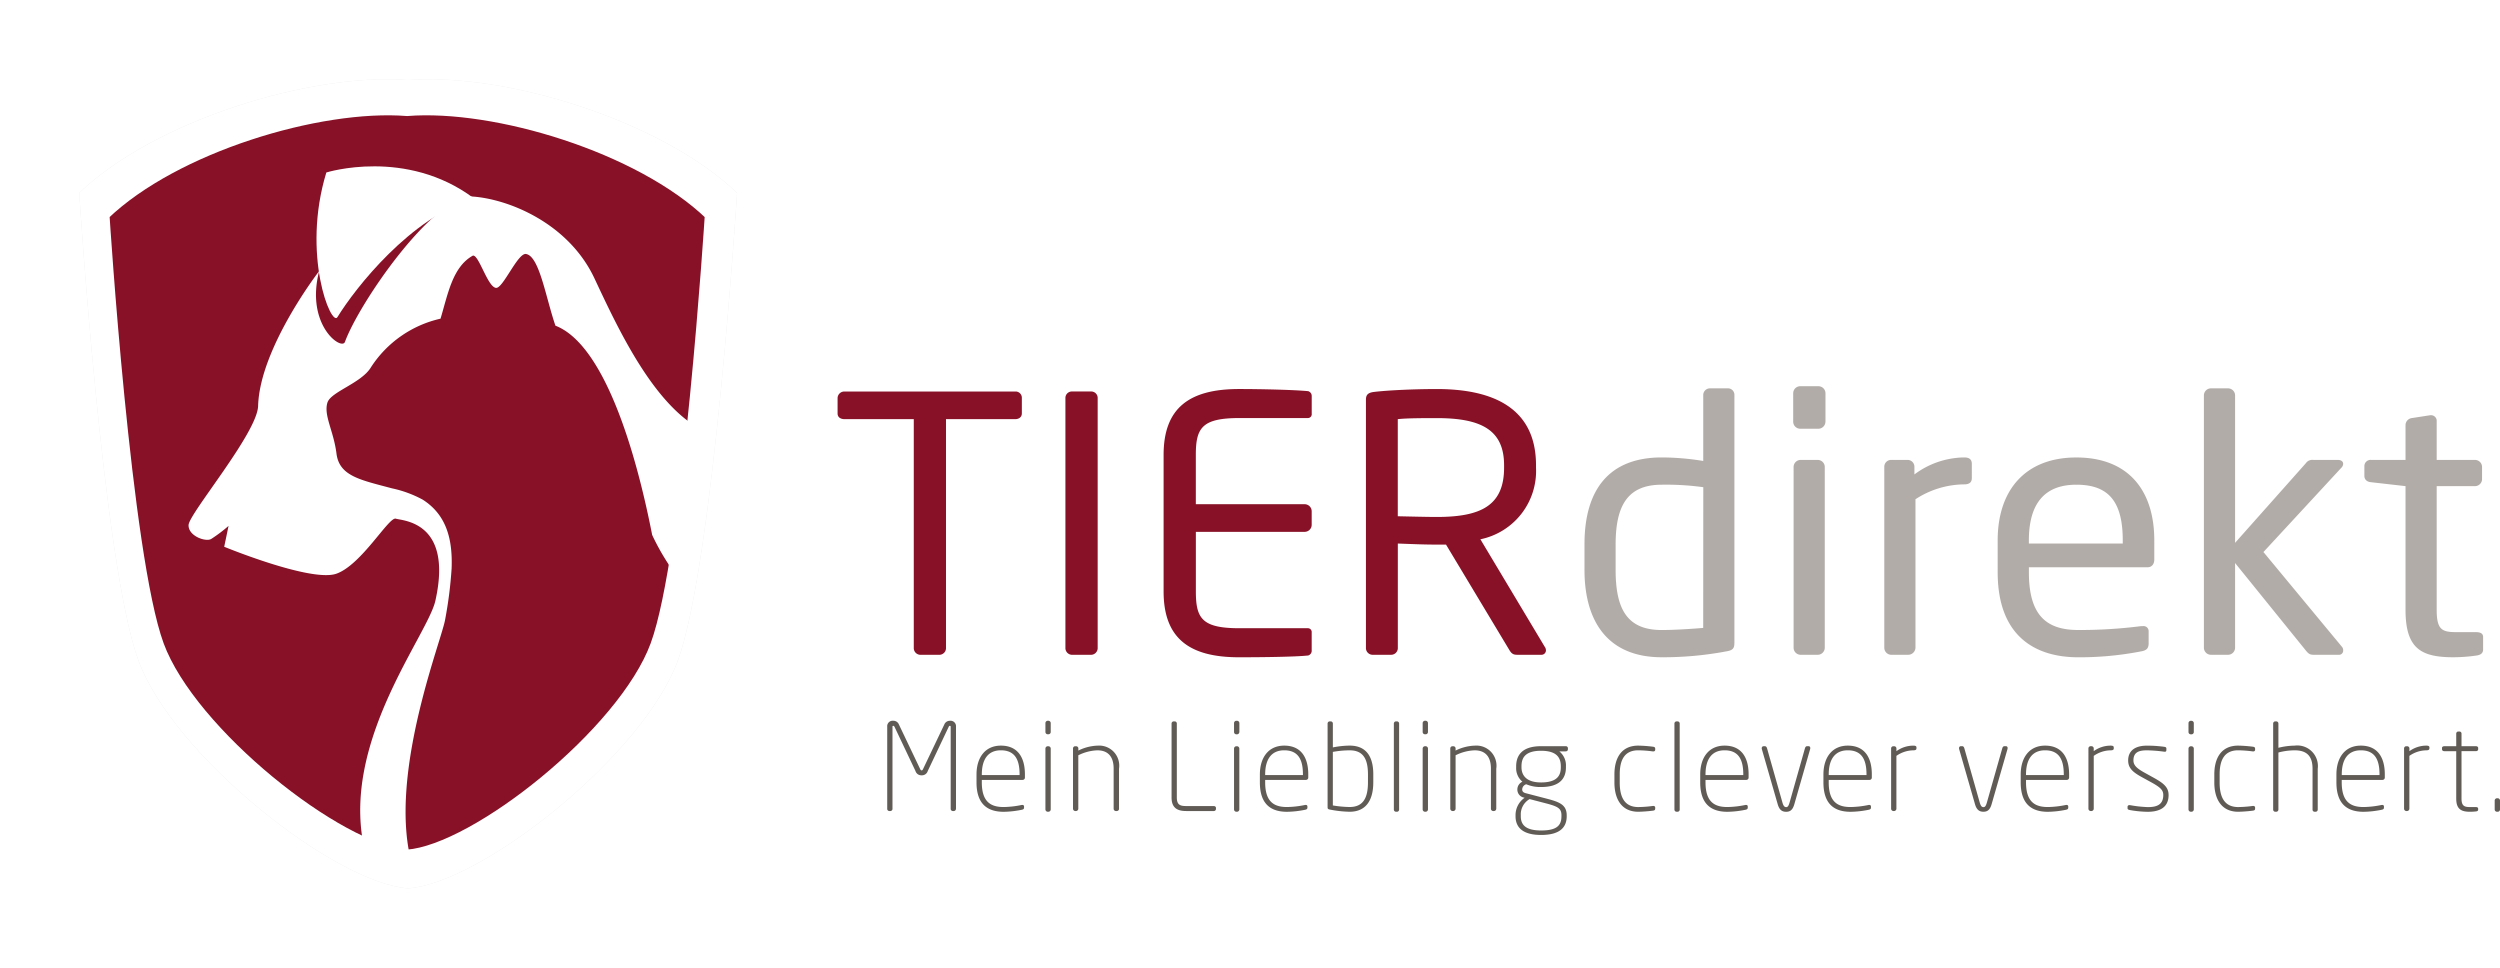 <?xml version="1.0" encoding="UTF-8" standalone="no"?>
<svg
   xmlns:dc="http://purl.org/dc/elements/1.1/"
   xmlns:cc="http://creativecommons.org/ns#"
   xmlns:rdf="http://www.w3.org/1999/02/22-rdf-syntax-ns#"
   xmlns:svg="http://www.w3.org/2000/svg"
   xmlns="http://www.w3.org/2000/svg"
   xmlns:sodipodi="http://sodipodi.sourceforge.net/DTD/sodipodi-0.dtd"
   xmlns:inkscape="http://www.inkscape.org/namespaces/inkscape"
   width="246.943"
   height="95.63"
   viewBox="0 0 246.943 95.63"
   version="1.1"
   id="tierdirekt"
   sodipodi:docname="Tierdirekt_Logo_Header_Edit.svg"
   inkscape:version="1.0.1 (3bc2e813f5, 2020-09-07)">
  <sodipodi:namedview
     pagecolor="#ffffff"
     bordercolor="#666666"
     borderopacity="1"
     objecttolerance="10"
     gridtolerance="10"
     guidetolerance="10"
     inkscape:pageopacity="0"
     inkscape:pageshadow="2"
     inkscape:window-width="1920"
     inkscape:window-height="1052"
     id="namedview35"
     showgrid="false"
     inkscape:pagecheckerboard="true"
     inkscape:showpageshadow="false"
     borderlayer="false"
     inkscape:zoom="4.0248587"
     inkscape:cx="98.706496"
     inkscape:cy="73.388638"
     inkscape:window-x="1536"
     inkscape:window-y="0"
     inkscape:window-maximized="1"
     inkscape:current-layer="tierdirekt"
     fit-margin-top="0"
     fit-margin-left="0"
     fit-margin-right="0"
     fit-margin-bottom="0"
     inkscape:document-rotation="0" />
  <defs
     id="defs6">
    <clipPath
       id="clip-path-2">
      <path
         id="Pfad_61"
         data-name="Pfad 61"
         d="m 50.836,-119.195 c -12.3,-0.975 -32.47,5.111 -42.283,14.51 v 0 c 0,0 3.02,47.628 7.611,60.116 v 0 c 4.494,12.226 25.189,28.605 34.672,29.29 v 0 c 9.484,-0.685 30.179,-17.064 34.673,-29.29 v 0 c 4.591,-12.488 7.611,-60.116 7.611,-60.116 v 0 C 84,-113.424 65.924,-119.3 53.543,-119.3 v 0 c -0.938,0 -1.842,0.034 -2.707,0.1"
         transform="translate(-8.553,119.297)"
         fill="none" />
    </clipPath>
    <filter
       inkscape:collect="always"
       style="color-interpolation-filters:sRGB"
       id="filter991"
       x="-0.118"
       width="1.236"
       y="-0.1"
       height="1.2">
      <feGaussianBlur
         inkscape:collect="always"
         stdDeviation="5.143"
         id="feGaussianBlur993" />
    </filter>
    <filter
       inkscape:collect="always"
       style="color-interpolation-filters:sRGB"
       id="filter40"
       x="-0.12"
       width="1.241"
       y="-0.098"
       height="1.196">
      <feGaussianBlur
         inkscape:collect="always"
         stdDeviation="4.618"
         id="feGaussianBlur42" />
    </filter>
  </defs>
  <g
     id="tierdirekt-rahmen"
     data-name="Gruppe 254"
     transform="matrix(0.706,0,0,0.706,3.301,5.434)"
     style="display:inline"
     sodipodi:insensitive="true"
     inkscape:label="Rahmen (outer)">
    <path
       id="tierdirekt-rahmen-mid-shadow"
       data-name="Pfad 56"
       d="M 104.784,17.377 C 92.635,6.199 67.66,-1.037 52.43,0.121 c -15.229,-1.158 -40.2,6.078 -52.355,17.255 0,0 3.74,56.64 9.424,71.491 5.564,14.539 31.189,34.016 42.931,34.83 11.743,-0.815 37.368,-20.291 42.932,-34.83 5.684,-14.85 9.422,-71.49 9.422,-71.49"
       fill="#ffffff"
       sodipodi:insensitive="true"
       style="display:none;opacity:0.3;fill:#000000;filter:url(#filter991)"
       inkscape:label="Big (shadow)" />
    <path
       id="tierdirekt-rahmen-mid"
       data-name="Pfad 56"
       d="M 104.784,17.377 C 92.635,6.199 67.66,-1.037 52.43,0.121 c -15.229,-1.158 -40.2,6.078 -52.355,17.255 0,0 3.74,56.64 9.424,71.491 5.564,14.539 31.189,34.016 42.931,34.83 11.743,-0.815 37.368,-20.291 42.932,-34.83 5.684,-14.85 9.422,-71.49 9.422,-71.49"
       fill="#ffffff"
       sodipodi:insensitive="true"
       style="display:none"
       inkscape:label="Big" />
    <path
       id="tierdirekt-rahmen-big-shadow"
       data-name="Pfad 68"
       d="m 98.448,19.294 c -10.681,-10.23 -32.629,-16.852 -46.02,-15.792 -13.385,-1.06 -35.338,5.562 -46.018,15.792 0,0 3.287,51.836 8.284,65.427 4.891,13.306 27.414,31.13 37.735,31.876 10.322,-0.746 32.845,-18.57 37.736,-31.876 5,-13.591 8.284,-65.427 8.284,-65.427"
       fill="#ffffff"
       style="display:inline;opacity:0.3;fill:#000000;filter:url(#filter40)"
       sodipodi:insensitive="true"
       inkscape:label="Mid (shadow)" />
    <path
       id="tierdirekt-rahmen-big"
       data-name="Pfad 68"
       d="m 98.448,19.294 c -10.681,-10.23 -32.629,-16.852 -46.02,-15.792 -13.385,-1.06 -35.338,5.562 -46.018,15.792 0,0 3.287,51.836 8.284,65.427 4.891,13.306 27.414,31.13 37.735,31.876 10.322,-0.746 32.845,-18.57 37.736,-31.876 5,-13.591 8.284,-65.427 8.284,-65.427"
       fill="#ffffff"
       style="display:inline"
       sodipodi:insensitive="true"
       inkscape:label="Mid" />
  </g>
  <g
     id="tierdirekt-logo"
     data-name="Gruppe 83"
     transform="matrix(0.706,0,0,0.706,-172.231,-150.548)"
     style="display:inline"
     inkscape:label="Logo"
     sodipodi:insensitive="true">
    <path
       id="tierdirekt-logo-shield"
       data-name="Pfad 56"
       d="m 343.203,243.346 c -9.814,-9.4 -29.984,-15.484 -42.285,-14.51 -12.3,-0.974 -32.47,5.111 -42.283,14.51 0,0 3.02,47.629 7.611,60.117 4.498,12.222 25.19,28.604 34.672,29.29 9.484,-0.686 30.18,-17.068 34.674,-29.289 4.591,-12.489 7.611,-60.118 7.611,-60.118"
       fill="#881127"
       inkscape:label="Shield"
       sodipodi:insensitive="true" />
    <g
       id="tierdirekt-logo-catdog"
       data-name="Gruppe 80"
       transform="translate(258.636,228.735)"
       clip-path="url(#clip-path-2)"
       style="display:inline"
       inkscape:label="Catdog"
       sodipodi:insensitive="true">
      <g
         id="tierdirekt-logo-dog"
         inkscape:label="Dog">
        <path
           id="tierdirekt-logo-dog-body"
           data-name="Pfad 58"
           d="M 117.302,76.542 C 110.123,71.643 104.159,69.231 102.308,67.329 99.268,64.202 91.777,48.112 84.429,45.071 77.081,42.03 71.794,30.479 68.475,23.427 64.835,15.693 56.357,12.268 51.191,11.988 45.644,12.296 35.613,26.825 33.576,32.344 c -0.461,1.252 -5.566,-2.376 -3.6,-9.921 0,0 -8.315,10.75 -8.546,18.877 -0.108,3.778 -9.668,15.061 -9.73,16.663 -0.061,1.539 2.414,2.409 3.172,1.947 a 20.573,20.573 0 0 0 2.422,-1.825 l -0.608,2.92 c 0,0 12.162,5.006 15.69,3.77 3.528,-1.236 7.355,-8.027 8.325,-7.7 0.888,0.3 8.025,0.334 5.531,11.476 -1.312,5.862 -18.708,26.318 -5.741,43.635 z"
           fill="#ffffff" />
        <path
           id="tierdirekt-logo-dog-ear"
           data-name="Pfad 59"
           d="m 51.596,12.233 c -8.853,2.774 -16.507,12.476 -19.069,16.645 -0.87,1.415 -5.054,-8.774 -1.552,-20.239 0,0 11.14,-3.493 20.621,3.594"
           fill="#ffffff" />
      </g>
      <path
         id="tierdirekt-logo-cat"
         data-name="Pfad 60"
         d="M 96.923,81.772 C 90.09,75.401 81.026,68.933 76.562,59.352 74.229,47.391 69.781,32.677 63.028,30.072 c -1.364,-3.985 -2.235,-9.664 -4.09,-10.026 -1.143,-0.26 -3.222,4.789 -4.2,4.738 -1.186,-0.052 -2.433,-4.715 -3.265,-4.511 -2.856,1.59 -3.488,5.405 -4.521,8.819 a 15.709,15.709 0 0 0 -9.723,6.783 c -1.323,2.24 -5.645,3.435 -6.106,4.974 -0.536,1.794 0.874,3.943 1.27,7.109 0.396,3.166 3.336,3.686 7.776,4.874 a 15.952,15.952 0 0 1 4.295,1.583 c 3.349,2.135 4.187,5.58 4.041,9.59 a 58.278,58.278 0 0 1 -0.914,7.217 c -0.621,3.548 -10.934,29.042 -1.712,39.915 16.883,0 34.158,-29.364 51.041,-29.364"
         fill="#881127"
         style="display:inline"
         inkscape:label="Cat" />
    </g>
    <path
       id="tierdirekt-logo-korrektur"
       data-name="Pfad 62"
       d="m 343.203,243.346 c -9.814,-9.4 -29.984,-15.484 -42.285,-14.51 -12.3,-0.974 -32.47,5.111 -42.283,14.51 0,0 3.02,47.629 7.611,60.117 4.498,12.222 25.19,28.604 34.672,29.29 9.484,-0.686 30.18,-17.068 34.674,-29.289 4.591,-12.489 7.611,-60.118 7.611,-60.118"
       fill="none"
       stroke="#ffffff"
       stroke-width="1.281"
       style="display:inline"
       inkscape:label="Rahmen (korrektur)"
       sodipodi:insensitive="true" />
  </g>
  <g
     id="tierdirekt-title"
     transform="translate(82.735,38.148)"
     style="display:inline"
     inkscape:groupmode="layer"
     inkscape:label="Title"
     sodipodi:insensitive="true">
    <path
       id="Pfad_54"
       data-name="Pfad 54"
       d="M 18.2,2.696 V 1.156 A 0.615,0.615 0 0 0 17.535,0.526 H 0.699 a 0.666,0.666 0 0 0 -0.7,0.63 v 1.54 c 0,0.384 0.314,0.56 0.7,0.56 h 6.826 v 22.576 a 0.667,0.667 0 0 0 0.63,0.7 h 1.925 a 0.664,0.664 0 0 0 0.628,-0.7 V 3.256 h 6.826 c 0.386,0 0.665,-0.211 0.665,-0.56 M 25.69,25.832 V 1.187 A 0.636,0.636 0 0 0 25.06,0.522 h -1.926 a 0.635,0.635 0 0 0 -0.63,0.665 v 24.645 a 0.667,0.667 0 0 0 0.63,0.7 h 1.926 a 0.666,0.666 0 0 0 0.63,-0.7 m 21.14,0.279 v -1.785 a 0.378,0.378 0 0 0 -0.386,-0.42 h -6.755 c -3.709,0 -4.3,-0.98 -4.3,-3.639 v -5.88 H 46.13 a 0.7,0.7 0 0 0 0.7,-0.7 v -1.331 a 0.7,0.7 0 0 0 -0.7,-0.7 H 35.385 V 6.787 c 0,-2.661 0.6,-3.641 4.3,-3.641 h 6.762 a 0.378,0.378 0 0 0 0.386,-0.42 V 0.98 A 0.494,0.494 0 0 0 46.482,0.49 C 45.013,0.35 41.723,0.279 39.656,0.279 c -4.9,0 -7.454,1.856 -7.454,6.511 v 13.477 c 0,4.654 2.554,6.509 7.454,6.509 2.066,0 5.5,-0.035 6.826,-0.176 a 0.494,0.494 0 0 0 0.351,-0.49 M 69.967,26.075 A 0.556,0.556 0 0 0 69.862,25.761 L 63.493,15.121 A 6.888,6.888 0 0 0 68.988,8.05 V 7.806 c 0,-5.67 -4.271,-7.526 -9.8,-7.526 -2.029,0 -4.654,0.105 -6.16,0.281 C 52.4,0.631 52.189,0.84 52.189,1.33 v 24.5 a 0.666,0.666 0 0 0 0.63,0.7 h 1.889 a 0.664,0.664 0 0 0 0.63,-0.7 V 15.541 c 1.856,0.07 2.695,0.105 3.85,0.105 h 0.911 l 6.266,10.43 c 0.279,0.455 0.49,0.455 0.909,0.455 h 2.24 a 0.441,0.441 0 0 0 0.455,-0.455 M 65.834,8.05 c 0,3.781 -2.344,4.866 -6.65,4.866 -0.8,0 -2.308,-0.035 -3.85,-0.07 v -9.59 c 0.841,-0.105 2.765,-0.105 3.85,-0.105 4.377,0 6.65,1.155 6.65,4.656 z"
       fill="#881127"
       style="display:inline"
       inkscape:label="TIER"
       sodipodi:insensitive="true" />
    <path
       id="Pfad_53"
       data-name="Pfad 53"
       d="M 88.585,25.376 V 0.876 a 0.637,0.637 0 0 0 -0.63,-0.665 H 86.17 a 0.664,0.664 0 0 0 -0.664,0.665 V 7.385 a 25.657,25.657 0 0 0 -4.1,-0.349 c -5.11,0 -7.63,3.079 -7.63,8.574 v 2.52 c 0,5.251 2.414,8.644 7.63,8.644 a 33.7,33.7 0 0 0 6.439,-0.593 c 0.63,-0.105 0.736,-0.351 0.736,-0.806 m -3.079,-1.5 c -1.19,0.105 -2.905,0.209 -4.1,0.209 -3.465,0 -4.55,-2.135 -4.55,-5.949 V 15.61 C 76.86,11.866 77.98,9.73 81.411,9.73 a 26.988,26.988 0 0 1 4.1,0.246 z M 97.581,3.501 V 0.701 a 0.7,0.7 0 0 0 -0.7,-0.7 h -1.79 A 0.7,0.7 0 0 0 94.391,0.701 V 3.501 a 0.7,0.7 0 0 0 0.7,0.7 h 1.785 a 0.7,0.7 0 0 0 0.7,-0.7 M 97.511,25.83 V 7.981 a 0.7,0.7 0 0 0 -0.7,-0.7 h -1.68 a 0.7,0.7 0 0 0 -0.7,0.7 V 25.83 a 0.7,0.7 0 0 0 0.7,0.7 h 1.68 a 0.7,0.7 0 0 0 0.7,-0.7 M 112.036,9.101 v -1.435 c 0,-0.421 -0.246,-0.63 -0.736,-0.63 a 8.365,8.365 0 0 0 -4.935,1.68 v -0.736 a 0.674,0.674 0 0 0 -0.665,-0.7 h -1.645 a 0.674,0.674 0 0 0 -0.665,0.7 V 25.83 a 0.7,0.7 0 0 0 0.665,0.7 h 1.715 a 0.726,0.726 0 0 0 0.7,-0.7 V 11.165 a 8.956,8.956 0 0 1 4.829,-1.469 c 0.49,0 0.736,-0.211 0.736,-0.6 M 130.06,17.117 V 15.23 c 0,-4.97 -2.589,-8.19 -7.7,-8.19 -5.005,0 -7.77,3.185 -7.77,8.19 v 3.147 c 0,6.509 3.92,8.4 7.946,8.4 a 31.8,31.8 0 0 0 6.266,-0.593 c 0.56,-0.105 0.7,-0.351 0.7,-0.806 v -1.19 a 0.5,0.5 0 0 0 -0.56,-0.49 h -0.174 a 47.834,47.834 0 0 1 -6.23,0.384 c -3.22,0 -4.865,-1.54 -4.865,-5.7 v -0.497 h 11.723 c 0.42,0 0.664,-0.314 0.664,-0.769 m -3.114,-1.574 h -9.275 V 15.23 c 0,-3.784 1.68,-5.5 4.689,-5.5 3.081,0 4.585,1.54 4.585,5.495 z m 21.77,10.535 a 0.49,0.49 0 0 0 -0.105,-0.316 l -7.77,-9.38 7.7,-8.33 a 0.563,0.563 0 0 0 0.176,-0.384 c 0,-0.211 -0.176,-0.386 -0.525,-0.386 h -2.452 a 0.753,0.753 0 0 0 -0.7,0.316 l -7,7.875 V 0.912 a 0.7,0.7 0 0 0 -0.7,-0.7 h -1.68 a 0.7,0.7 0 0 0 -0.7,0.7 V 25.83 a 0.7,0.7 0 0 0 0.7,0.7 h 1.68 a 0.7,0.7 0 0 0 0.7,-0.7 v -8.364 l 6.964,8.611 c 0.281,0.349 0.421,0.455 0.806,0.455 h 2.521 a 0.408,0.408 0 0 0 0.384,-0.455 m 13.825,-0.07 v -1.226 c 0,-0.349 -0.246,-0.49 -0.736,-0.49 h -1.958 c -1.4,0 -1.891,-0.281 -1.891,-2.2 V 9.871 h 3.78 a 0.7,0.7 0 0 0 0.7,-0.7 v -1.19 a 0.7,0.7 0 0 0 -0.7,-0.7 h -3.78 v -3.815 a 0.557,0.557 0 0 0 -0.525,-0.6 h -0.105 l -1.821,0.281 a 0.711,0.711 0 0 0 -0.628,0.7 v 3.433 h -3.4 a 0.616,0.616 0 0 0 -0.665,0.63 v 0.946 c 0,0.384 0.279,0.6 0.665,0.628 l 3.4,0.386 V 22.086 c 0,3.85 1.54,4.689 4.759,4.689 a 16.97,16.97 0 0 0 2.275,-0.174 c 0.455,-0.07 0.63,-0.281 0.63,-0.6"
       fill="#b2aca8"
       style="display:inline"
       inkscape:label="direkt"
       sodipodi:insensitive="true" />
    <path
       id="Pfad_55-3"
       data-name="Pfad 55"
       d="m 11.696,41.737 v -8.106 a 0.54,0.54 0 0 0 -0.608,-0.582 0.584,0.584 0 0 0 -0.549,0.37 l -2.085,4.372 c -0.048,0.108 -0.083,0.158 -0.155,0.158 -0.072,0 -0.107,-0.05 -0.155,-0.158 l -2.087,-4.374 a 0.581,0.581 0 0 0 -0.547,-0.37 0.54,0.54 0 0 0 -0.608,0.584 v 8.106 a 0.215,0.215 0 0 0 0.2,0.227 h 0.12 a 0.217,0.217 0 0 0 0.2,-0.227 v -8.106 a 0.075,0.075 0 0 1 0.088,-0.082 c 0.059,0 0.07,0.024 0.118,0.107 l 2.063,4.35 a 0.6,0.6 0 0 0 0.608,0.429 0.6,0.6 0 0 0 0.608,-0.429 L 10.97,33.655 c 0.046,-0.083 0.059,-0.107 0.118,-0.107 a 0.075,0.075 0 0 1 0.083,0.083 v 8.106 a 0.216,0.216 0 0 0 0.2,0.227 h 0.118 a 0.216,0.216 0 0 0 0.2,-0.227 m 6.814,-3.075 V 38.34 c 0,-1.693 -0.728,-2.837 -2.373,-2.837 -1.573,0 -2.408,1.2 -2.408,2.848 v 0.788 c 0,2.253 1.205,2.9 2.684,2.9 a 9.526,9.526 0 0 0 1.787,-0.2 c 0.179,-0.037 0.225,-0.1 0.225,-0.227 v -0.089 c 0,-0.155 -0.129,-0.179 -0.25,-0.155 a 9.358,9.358 0 0 1 -1.763,0.2 c -1.192,0 -2.159,-0.429 -2.159,-2.432 v -0.247 h 4.032 a 0.227,0.227 0 0 0 0.225,-0.227 m -0.525,-0.25 h -3.731 v -0.063 c 0,-1.418 0.56,-2.384 1.883,-2.384 1.348,0.002 1.848,0.873 1.848,2.375 z m 3.075,-4.256 v -0.882 a 0.235,0.235 0 0 0 -0.227,-0.227 h -0.07 a 0.235,0.235 0 0 0 -0.227,0.227 v 0.882 a 0.227,0.227 0 0 0 0.227,0.227 h 0.07 a 0.227,0.227 0 0 0 0.227,-0.227 m 0,7.654 v -6.02 a 0.235,0.235 0 0 0 -0.227,-0.227 h -0.07 a 0.235,0.235 0 0 0 -0.227,0.227 v 6.019 a 0.234,0.234 0 0 0 0.227,0.225 h 0.07 a 0.234,0.234 0 0 0 0.227,-0.225 m 6.746,-0.072 V 37.78 a 1.983,1.983 0 0 0 -2.1,-2.277 4.58,4.58 0 0 0 -1.918,0.488 v -0.19 a 0.22,0.22 0 0 0 -0.214,-0.238 h -0.1 a 0.22,0.22 0 0 0 -0.214,0.238 v 5.936 a 0.236,0.236 0 0 0 0.225,0.227 h 0.072 a 0.236,0.236 0 0 0 0.227,-0.227 v -5.28 a 4.55,4.55 0 0 1 1.883,-0.49 c 0.893,0 1.608,0.455 1.608,1.813 v 3.957 a 0.226,0.226 0 0 0 0.214,0.227 h 0.096 a 0.227,0.227 0 0 0 0.225,-0.227 m 9.572,0.024 v -0.1 c 0,-0.118 -0.1,-0.19 -0.225,-0.19 h -2.722 c -0.573,0 -0.919,-0.107 -0.919,-0.846 v -7.292 a 0.214,0.214 0 0 0 -0.2,-0.225 h -0.12 a 0.214,0.214 0 0 0 -0.2,0.225 v 7.295 c 0,1 0.536,1.336 1.442,1.336 h 2.719 a 0.209,0.209 0 0 0 0.225,-0.2 m 2.312,-7.605 v -0.882 a 0.234,0.234 0 0 0 -0.229,-0.228 h -0.072 a 0.235,0.235 0 0 0 -0.227,0.227 v 0.882 a 0.227,0.227 0 0 0 0.227,0.227 h 0.072 a 0.227,0.227 0 0 0 0.225,-0.227 m 0,7.654 v -6.02 a 0.234,0.234 0 0 0 -0.225,-0.227 h -0.072 a 0.235,0.235 0 0 0 -0.227,0.227 v 6.017 a 0.234,0.234 0 0 0 0.227,0.225 h 0.072 a 0.234,0.234 0 0 0 0.225,-0.225 m 6.808,-3.147 V 38.34 c 0,-1.693 -0.728,-2.837 -2.373,-2.837 -1.573,0 -2.406,1.2 -2.406,2.848 v 0.788 c 0,2.253 1.2,2.9 2.682,2.9 a 9.508,9.508 0 0 0 1.787,-0.2 c 0.179,-0.037 0.227,-0.1 0.227,-0.227 v -0.089 c 0,-0.155 -0.131,-0.179 -0.251,-0.155 a 9.358,9.358 0 0 1 -1.763,0.2 c -1.192,0 -2.159,-0.429 -2.159,-2.432 v -0.247 h 4.029 a 0.227,0.227 0 0 0 0.227,-0.227 m -0.525,-0.25 h -3.731 v -0.063 c 0,-1.418 0.56,-2.384 1.883,-2.384 1.347,0 1.848,0.871 1.848,2.373 z m 6.949,0.726 v -0.789 c 0,-1.883 -0.787,-2.848 -2.336,-2.848 a 8.814,8.814 0 0 0 -1.658,0.179 v -2.347 a 0.214,0.214 0 0 0 -0.2,-0.225 h -0.12 a 0.214,0.214 0 0 0 -0.2,0.225 v 8.249 c 0,0.144 0.035,0.19 0.177,0.227 a 10.929,10.929 0 0 0 2,0.225 c 1.645,0 2.336,-1.179 2.336,-2.9 m -0.525,0 c 0,1.538 -0.477,2.432 -1.811,2.432 A 10.845,10.845 0 0 1 48.92,41.411 v -5.289 a 9.758,9.758 0 0 1 1.658,-0.155 c 1.31,0 1.811,0.811 1.811,2.384 z m 3.077,2.675 v -8.476 a 0.214,0.214 0 0 0 -0.2,-0.225 h -0.12 a 0.215,0.215 0 0 0 -0.2,0.225 v 8.476 a 0.215,0.215 0 0 0 0.2,0.225 h 0.12 a 0.214,0.214 0 0 0 0.2,-0.225 m 2.85,-7.654 v -0.882 a 0.235,0.235 0 0 0 -0.227,-0.227 h -0.072 a 0.234,0.234 0 0 0 -0.225,0.227 v 0.882 a 0.227,0.227 0 0 0 0.225,0.227 h 0.072 a 0.227,0.227 0 0 0 0.227,-0.227 m 0,7.654 v -6.02 a 0.235,0.235 0 0 0 -0.227,-0.227 h -0.072 a 0.234,0.234 0 0 0 -0.225,0.227 v 6.02 a 0.234,0.234 0 0 0 0.225,0.225 h 0.072 a 0.234,0.234 0 0 0 0.227,-0.225 m 6.746,-0.072 V 37.78 a 1.983,1.983 0 0 0 -2.1,-2.277 4.58,4.58 0 0 0 -1.918,0.488 v -0.19 a 0.221,0.221 0 0 0 -0.216,-0.238 h -0.094 a 0.22,0.22 0 0 0 -0.214,0.238 v 5.936 a 0.236,0.236 0 0 0 0.225,0.227 h 0.072 a 0.237,0.237 0 0 0 0.227,-0.227 v -5.28 a 4.55,4.55 0 0 1 1.883,-0.49 c 0.893,0 1.608,0.455 1.608,1.813 v 3.957 a 0.226,0.226 0 0 0 0.214,0.227 h 0.083 a 0.228,0.228 0 0 0 0.227,-0.227 m 7.081,-5.853 v -0.135 a 0.206,0.206 0 0 0 -0.227,-0.19 h -2.43 c -2.039,0 -2.456,1.074 -2.456,1.991 v 0.1 a 1.735,1.735 0 0 0 0.619,1.418 0.833,0.833 0 0 0 -0.5,0.763 0.8,0.8 0 0 0 0.63,0.8 l 0.085,0.024 a 2.084,2.084 0 0 0 -0.895,1.717 v 0.107 c 0,1.085 0.691,1.848 2.527,1.848 1.883,0 2.527,-0.776 2.527,-1.848 v -0.085 c 0,-1.026 -0.678,-1.312 -1.906,-1.634 L 67.968,40.2 c -0.275,-0.072 -0.346,-0.214 -0.346,-0.37 a 0.56,0.56 0 0 1 0.4,-0.512 3.54,3.54 0 0 0 1.455,0.274 c 1.87,0 2.467,-0.858 2.467,-1.942 V 37.549 A 1.768,1.768 0 0 0 71.288,36.07 h 0.619 c 0.12,0 0.227,-0.059 0.227,-0.19 m -0.695,1.769 c 0,0.822 -0.381,1.49 -1.954,1.49 -1.634,0 -1.931,-0.89 -1.931,-1.49 v -0.1 c 0,-0.763 0.286,-1.538 1.931,-1.538 1.549,0 1.954,0.68 1.954,1.538 z m 0.061,4.828 c 0,0.882 -0.418,1.407 -2,1.407 -1.525,0 -2.015,-0.549 -2.015,-1.407 V 42.37 a 1.731,1.731 0 0 1 0.871,-1.586 l 1.645,0.429 c 1.192,0.311 1.5,0.514 1.5,1.181 z m 9.262,-0.763 V 41.63 c 0,-0.131 -0.107,-0.19 -0.251,-0.166 a 11.634,11.634 0 0 1 -1.418,0.107 c -1.358,0 -1.835,-0.978 -1.835,-2.421 v -0.801 c 0,-1.442 0.477,-2.384 1.835,-2.384 a 11.634,11.634 0 0 1 1.418,0.107 c 0.144,0.024 0.251,-0.035 0.251,-0.166 v -0.083 c 0,-0.131 -0.048,-0.19 -0.227,-0.214 a 13.828,13.828 0 0 0 -1.442,-0.107 c -1.7,0 -2.36,1.264 -2.36,2.848 v 0.8 c 0,1.562 0.656,2.885 2.36,2.885 a 13.828,13.828 0 0 0 1.442,-0.107 c 0.179,-0.024 0.227,-0.083 0.227,-0.214 m 2.419,0.1 v -8.481 a 0.214,0.214 0 0 0 -0.2,-0.225 h -0.12 a 0.215,0.215 0 0 0 -0.2,0.225 v 8.476 a 0.215,0.215 0 0 0 0.2,0.225 h 0.12 a 0.214,0.214 0 0 0 0.2,-0.225 m 6.806,-3.147 V 38.34 c 0,-1.693 -0.728,-2.837 -2.373,-2.837 -1.573,0 -2.406,1.2 -2.406,2.848 v 0.788 c 0,2.253 1.2,2.9 2.682,2.9 a 9.508,9.508 0 0 0 1.787,-0.2 c 0.179,-0.037 0.227,-0.1 0.227,-0.227 v -0.089 c 0,-0.155 -0.131,-0.179 -0.251,-0.155 a 9.358,9.358 0 0 1 -1.763,0.2 c -1.192,0 -2.159,-0.429 -2.159,-2.432 v -0.247 h 4.029 a 0.227,0.227 0 0 0 0.227,-0.227 m -0.525,-0.25 h -3.731 v -0.063 c 0,-1.418 0.56,-2.384 1.883,-2.384 1.347,0 1.848,0.871 1.848,2.373 z m 6.6,-2.552 c 0.048,-0.166 0,-0.3 -0.155,-0.3 h -0.142 c -0.083,0 -0.168,0.048 -0.214,0.214 l -1.523,5.375 c -0.107,0.357 -0.2,0.429 -0.333,0.429 -0.133,0 -0.251,-0.072 -0.359,-0.429 l -1.524,-5.372 c -0.048,-0.166 -0.131,-0.214 -0.216,-0.214 h -0.118 c -0.155,0 -0.227,0.131 -0.179,0.3 l 1.562,5.425 c 0.179,0.632 0.5,0.75 0.835,0.75 0.335,0 0.63,-0.118 0.81,-0.75 z m 6.096,2.802 V 38.34 c 0,-1.693 -0.728,-2.837 -2.373,-2.837 -1.573,0 -2.407,1.204 -2.407,2.846 v 0.79 c 0,2.253 1.2,2.9 2.682,2.9 a 9.526,9.526 0 0 0 1.787,-0.2 c 0.179,-0.037 0.227,-0.1 0.227,-0.227 v -0.089 c 0,-0.155 -0.131,-0.179 -0.251,-0.155 a 9.358,9.358 0 0 1 -1.763,0.2 c -1.192,0 -2.159,-0.429 -2.159,-2.432 v -0.247 h 4.029 a 0.227,0.227 0 0 0 0.228,-0.227 m -0.525,-0.25 h -3.731 v -0.063 c 0,-1.418 0.56,-2.384 1.883,-2.384 1.347,0 1.848,0.871 1.848,2.373 z m 4.935,-2.635 v -0.094 c 0,-0.144 -0.131,-0.179 -0.322,-0.179 a 2.835,2.835 0 0 0 -1.658,0.549 v -0.251 a 0.22,0.22 0 0 0 -0.214,-0.238 h -0.096 a 0.22,0.22 0 0 0 -0.214,0.238 v 5.935 a 0.236,0.236 0 0 0 0.225,0.227 h 0.072 a 0.236,0.236 0 0 0 0.225,-0.227 v -5.221 a 2.976,2.976 0 0 1 1.658,-0.549 c 0.19,0 0.322,-0.035 0.322,-0.19 m 8.988,0.083 c 0.048,-0.166 0,-0.3 -0.155,-0.3 h -0.142 c -0.085,0 -0.168,0.048 -0.214,0.214 l -1.526,5.375 c -0.107,0.357 -0.2,0.429 -0.335,0.429 -0.135,0 -0.249,-0.072 -0.357,-0.429 l -1.527,-5.377 c -0.046,-0.166 -0.131,-0.214 -0.214,-0.214 h -0.118 c -0.155,0 -0.227,0.131 -0.179,0.3 l 1.562,5.425 c 0.179,0.632 0.5,0.75 0.834,0.75 0.334,0 0.632,-0.118 0.811,-0.75 z m 6.092,2.8 v -0.32 c 0,-1.693 -0.728,-2.837 -2.373,-2.837 -1.573,0 -2.408,1.2 -2.408,2.848 v 0.788 c 0,2.253 1.205,2.9 2.682,2.9 a 9.527,9.527 0 0 0 1.789,-0.2 c 0.179,-0.037 0.225,-0.1 0.225,-0.227 v -0.089 c 0,-0.155 -0.129,-0.179 -0.249,-0.155 a 9.36,9.36 0 0 1 -1.765,0.2 c -1.19,0 -2.157,-0.429 -2.157,-2.432 v -0.247 h 4.029 a 0.227,0.227 0 0 0 0.227,-0.227 m -0.525,-0.25 h -3.732 v -0.063 c 0,-1.418 0.56,-2.384 1.883,-2.384 1.347,0 1.848,0.871 1.848,2.373 z m 4.935,-2.636 v -0.094 c 0,-0.144 -0.131,-0.179 -0.322,-0.179 a 2.835,2.835 0 0 0 -1.656,0.546 v -0.251 a 0.22,0.22 0 0 0 -0.214,-0.238 h -0.094 a 0.221,0.221 0 0 0 -0.216,0.238 v 5.939 a 0.236,0.236 0 0 0 0.227,0.227 h 0.072 a 0.236,0.236 0 0 0 0.226,-0.227 v -5.221 a 2.976,2.976 0 0 1 1.658,-0.549 c 0.19,0 0.322,-0.035 0.322,-0.19 m 5.412,4.6 c 0,-0.787 -0.525,-1.181 -1.514,-1.728 l -0.8,-0.442 c -0.728,-0.4 -1.157,-0.715 -1.157,-1.24 0,-0.846 0.584,-1 1.347,-1 a 14.387,14.387 0 0 1 1.656,0.131 c 0.179,0.024 0.251,0 0.251,-0.19 v -0.094 c 0,-0.155 -0.083,-0.179 -0.251,-0.2 a 12.243,12.243 0 0 0 -1.7,-0.107 c -0.941,0 -1.824,0.357 -1.824,1.466 0,0.811 0.549,1.205 1.443,1.693 l 0.761,0.418 c 1,0.547 1.264,0.81 1.264,1.3 0,0.965 -0.656,1.192 -1.514,1.192 a 12.217,12.217 0 0 1 -1.752,-0.19 c -0.142,-0.024 -0.262,0.022 -0.262,0.166 v 0.131 c 0,0.131 0.1,0.155 0.262,0.19 a 10.794,10.794 0 0 0 1.728,0.166 c 1.109,0 2.063,-0.381 2.063,-1.656 m 2.491,-6.223 v -0.882 a 0.235,0.235 0 0 0 -0.227,-0.227 h -0.072 a 0.234,0.234 0 0 0 -0.225,0.227 v 0.882 a 0.227,0.227 0 0 0 0.225,0.227 h 0.072 a 0.227,0.227 0 0 0 0.227,-0.227 m 0,7.654 v -6.02 a 0.235,0.235 0 0 0 -0.227,-0.227 h -0.072 a 0.234,0.234 0 0 0 -0.225,0.227 v 6.015 a 0.234,0.234 0 0 0 0.225,0.225 h 0.072 a 0.234,0.234 0 0 0 0.227,-0.225 m 6.055,-0.1 V 41.63 c 0,-0.131 -0.107,-0.19 -0.249,-0.166 a 11.687,11.687 0 0 1 -1.419,0.107 c -1.358,0 -1.835,-0.978 -1.835,-2.421 v -0.801 c 0,-1.442 0.477,-2.384 1.835,-2.384 a 11.688,11.688 0 0 1 1.419,0.107 c 0.142,0.024 0.249,-0.035 0.249,-0.166 v -0.083 c 0,-0.131 -0.048,-0.19 -0.227,-0.214 a 13.827,13.827 0 0 0 -1.442,-0.107 c -1.7,0 -2.36,1.264 -2.36,2.848 v 0.8 c 0,1.562 0.656,2.885 2.36,2.885 a 13.827,13.827 0 0 0 1.442,-0.107 c 0.179,-0.024 0.227,-0.083 0.227,-0.214 m 6.186,0.1 v -4.023 a 2.035,2.035 0 0 0 -2.277,-2.288 6.934,6.934 0 0 0 -1.608,0.214 v -2.384 a 0.214,0.214 0 0 0 -0.2,-0.225 h -0.118 a 0.214,0.214 0 0 0 -0.2,0.225 v 8.476 a 0.214,0.214 0 0 0 0.2,0.225 h 0.118 a 0.214,0.214 0 0 0 0.2,-0.225 v -5.626 a 6.385,6.385 0 0 1 1.608,-0.216 c 1.277,0 1.765,0.656 1.765,1.824 v 4.018 a 0.205,0.205 0 0 0 0.19,0.225 h 0.12 a 0.206,0.206 0 0 0 0.2,-0.225 m 6.627,-3.147 V 38.34 c 0,-1.693 -0.726,-2.837 -2.371,-2.837 -1.575,0 -2.408,1.2 -2.408,2.848 v 0.788 c 0,2.253 1.2,2.9 2.682,2.9 a 9.509,9.509 0 0 0 1.787,-0.2 c 0.179,-0.037 0.227,-0.1 0.227,-0.227 v -0.089 c 0,-0.155 -0.131,-0.179 -0.25,-0.155 a 9.359,9.359 0 0 1 -1.765,0.2 c -1.192,0 -2.157,-0.429 -2.157,-2.432 v -0.247 h 4.029 a 0.227,0.227 0 0 0 0.225,-0.227 m -0.525,-0.25 h -3.725 v -0.063 c 0,-1.418 0.56,-2.384 1.883,-2.384 1.347,0 1.846,0.871 1.846,2.373 z m 4.935,-2.636 v -0.094 c 0,-0.144 -0.131,-0.179 -0.322,-0.179 a 2.829,2.829 0 0 0 -1.656,0.549 v -0.251 a 0.22,0.22 0 0 0 -0.214,-0.238 h -0.1 a 0.22,0.22 0 0 0 -0.214,0.238 v 5.936 a 0.236,0.236 0 0 0 0.227,0.227 h 0.07 a 0.236,0.236 0 0 0 0.227,-0.227 v -5.221 a 2.967,2.967 0 0 1 1.656,-0.549 c 0.19,0 0.322,-0.035 0.322,-0.19 m 4.816,6.033 v -0.073 c 0,-0.107 -0.072,-0.166 -0.249,-0.166 h -0.573 c -0.525,0 -0.822,-0.107 -0.822,-0.822 v -4.7 h 1.418 c 0.131,0 0.227,-0.072 0.227,-0.192 v -0.118 c 0,-0.12 -0.1,-0.179 -0.227,-0.179 h -1.418 v -1.225 a 0.206,0.206 0 0 0 -0.19,-0.227 h -0.131 a 0.208,0.208 0 0 0 -0.2,0.227 v 1.227 h -1.179 c -0.131,0 -0.227,0.059 -0.227,0.179 v 0.118 c 0,0.12 0.1,0.192 0.227,0.192 h 1.179 v 4.698 c 0,1.024 0.5,1.286 1.347,1.286 A 5.037,5.037 0 0 0 161.851,42 c 0.168,-0.024 0.2,-0.1 0.2,-0.19 m 2.157,0 v -0.884 a 0.234,0.234 0 0 0 -0.225,-0.225 h -0.072 a 0.234,0.234 0 0 0 -0.227,0.225 v 0.883 a 0.226,0.226 0 0 0 0.227,0.225 h 0.072 a 0.225,0.225 0 0 0 0.225,-0.225"
       fill="#605b55"
       style="display:inline"
       inkscape:label="Mein Liebling clever versichert"
       sodipodi:insensitive="true" />
  </g>
</svg>
